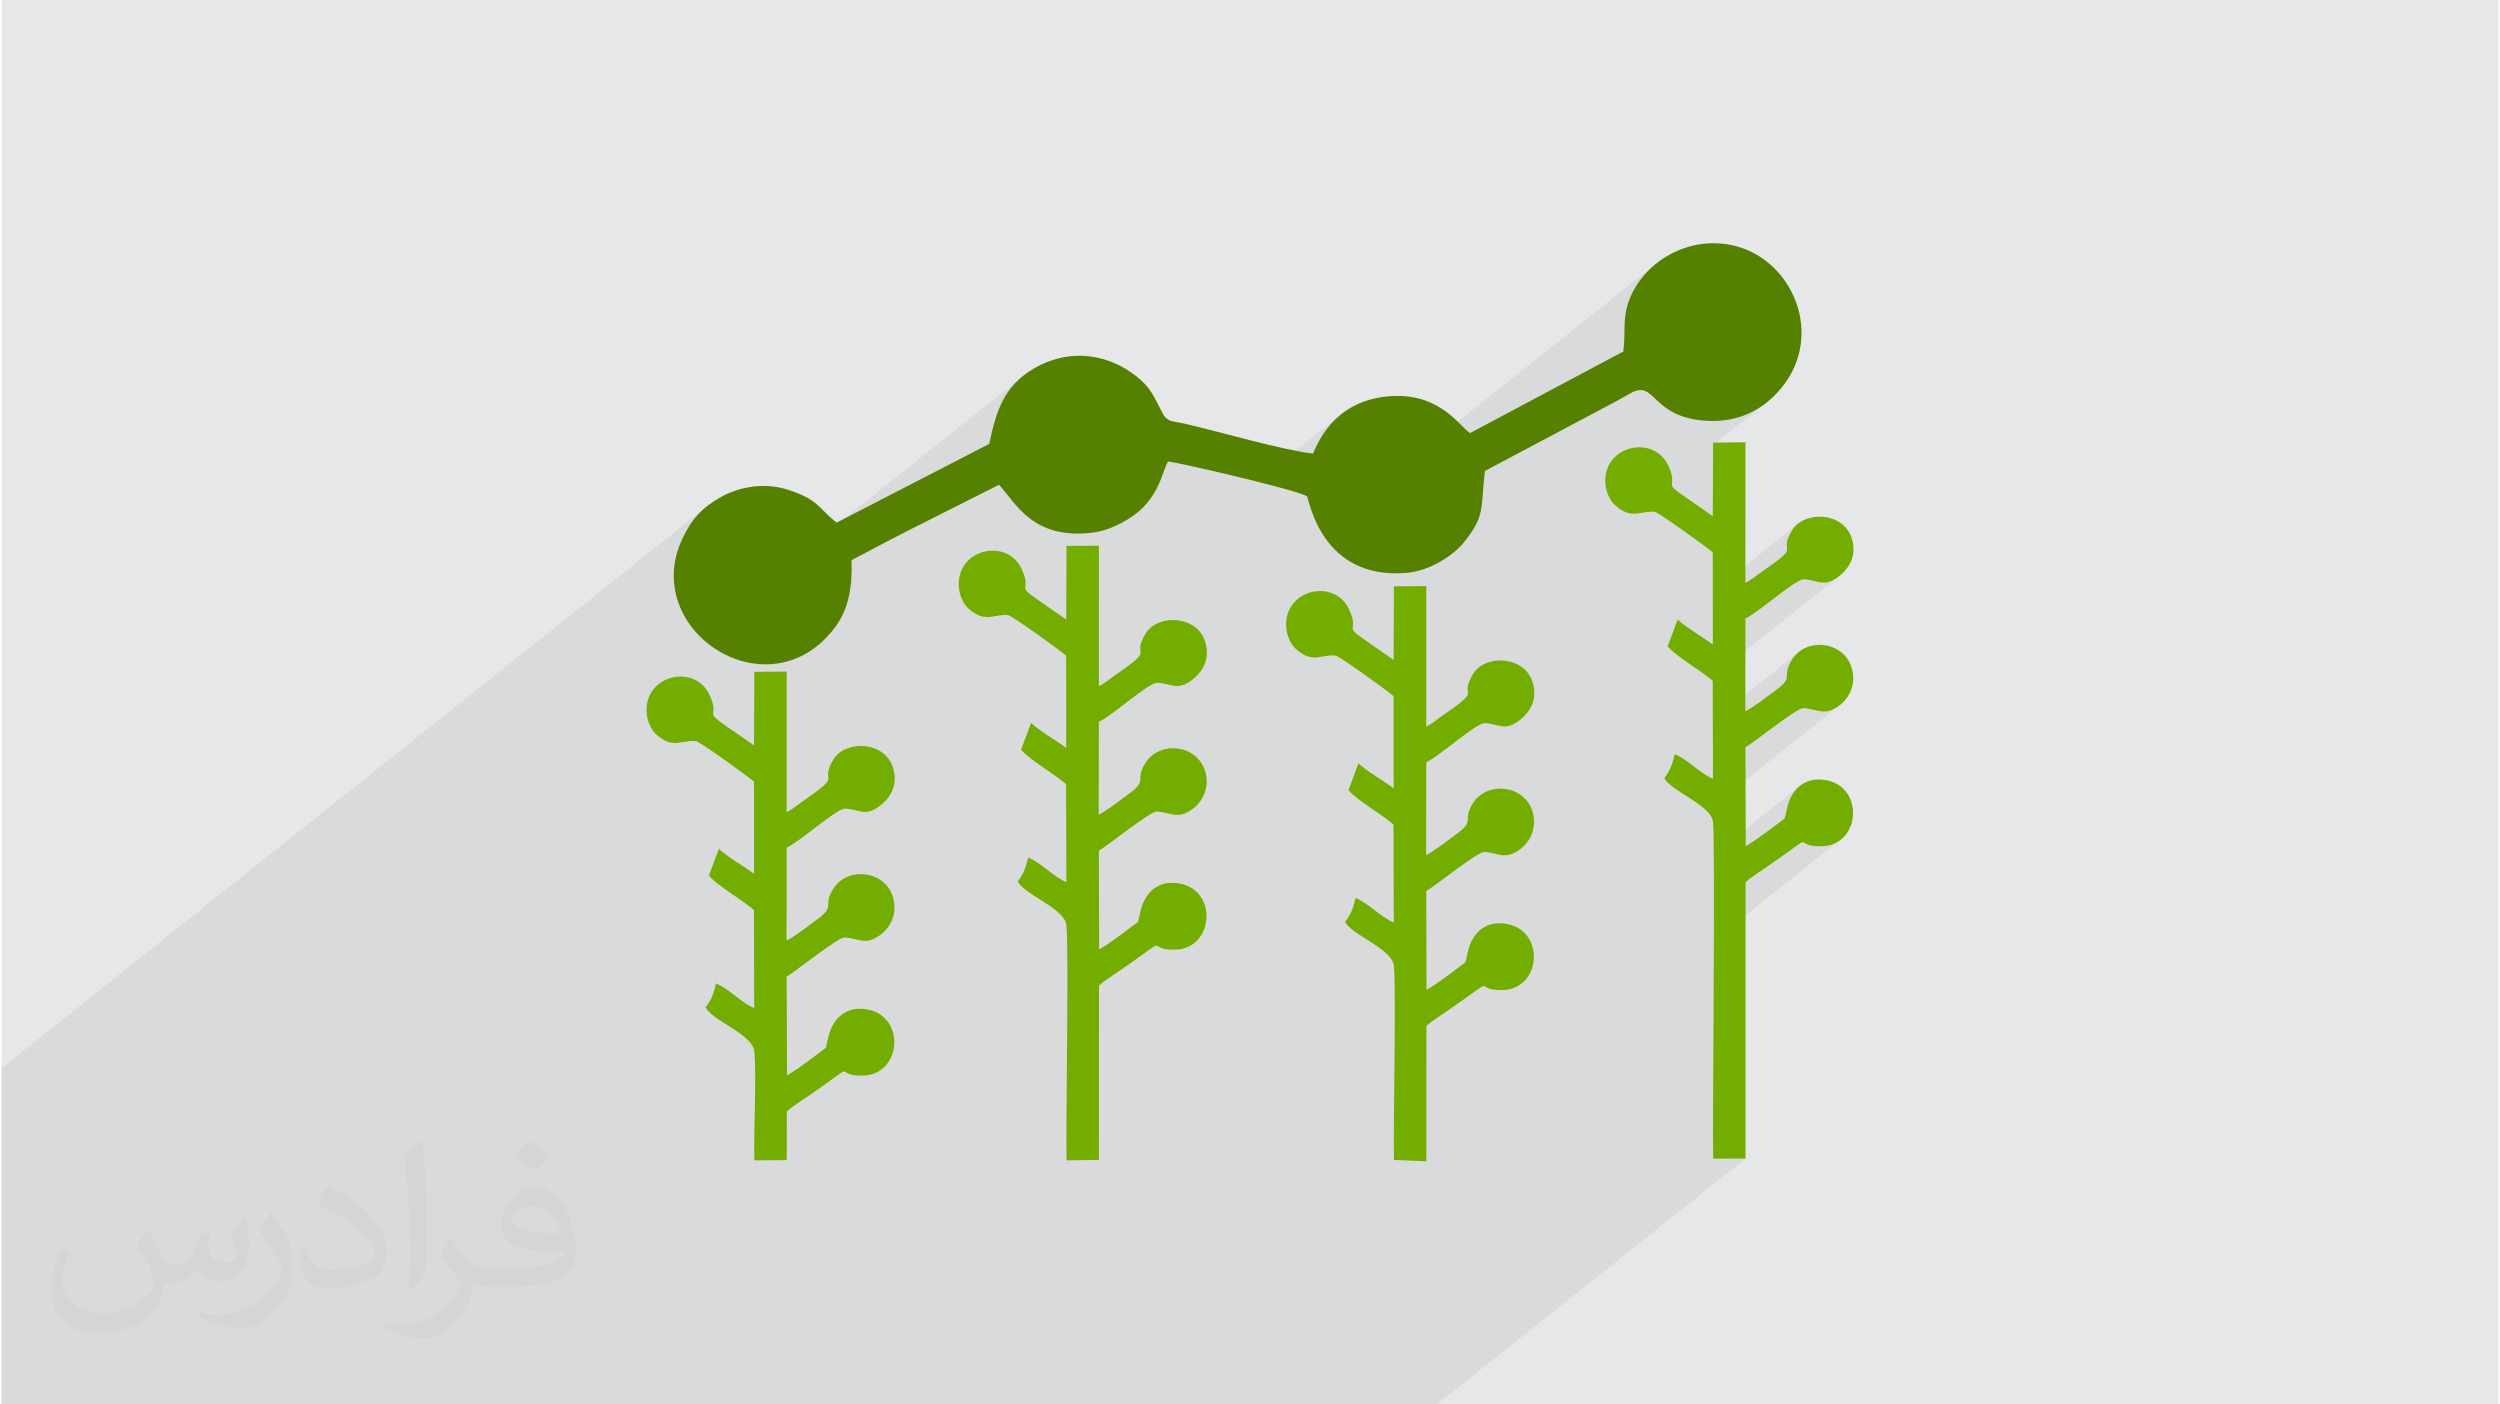 <?xml version="1.0" encoding="UTF-8"?>
<!DOCTYPE svg PUBLIC "-//W3C//DTD SVG 1.0//EN" "http://www.w3.org/TR/2001/REC-SVG-20010904/DTD/svg10.dtd">
<!-- Creator: CorelDRAW 2017 -->
<svg xmlns="http://www.w3.org/2000/svg" xml:space="preserve" width="356px" height="200px" version="1.0" shape-rendering="geometricPrecision" text-rendering="geometricPrecision" image-rendering="optimizeQuality" fill-rule="evenodd" clip-rule="evenodd"
viewBox="0 0 35600 20025"
 xmlns:xlink="http://www.w3.org/1999/xlink">
 <g id="Layer_x0020_1">
  <g id="_2545497346160">
   <path fill="#E6E7E8" d="M0 0l35600 0 0 20025 -35600 0 0 -20025z"/>
   <path fill="#373435" fill-opacity="0.078" d="M14630 5310l-4693 3738 -55 -56 -129 -178 -95 -199 -58 -215 -16 -227 32 -237 85 -244 51 -103 55 -93 58 -83 64 -76 70 -70 78 -63 -10077 8026 0 189 0 1544 0 255 0 74 0 254 0 95 0 274 0 13 0 200 0 111 0 215 0 14 0 500 0 74 0 132 0 491 0 25 0 137 0 50 0 117 0 31 224 0 5 0 51 0 1 0 37 0 298 0 30 0 482 0 99 0 4 0 8 0 120 0 17 0 302 0 98 0 30 0 72 0 481 0 118 0 1 0 37 0 73 0 38 0 23 0 164 0 30 0 86 0 16 0 179 0 45 0 255 0 3 0 9 0 11 0 87 0 22 0 77 0 26 0 344 0 61 0 11 0 48 0 33 0 117 0 134 0 31 0 347 0 38 0 23 0 93 0 14 0 46 0 121 0 6 0 16 0 9 0 55 0 22 0 93 0 46 0 85 0 164 0 115 0 99 0 26 0 92 0 36 0 57 0 93 0 186 0 44 0 29 0 126 0 22 0 63 0 68 0 149 0 95 0 251 0 16 0 13 0 34 0 195 0 139 0 29 0 276 0 1 0 36 0 239 0 36 0 23 0 30 0 262 0 94 0 148 0 77 0 4 0 9 0 119 0 197 0 250 0 73 0 379 0 1 0 36 0 293 0 6 0 30 0 2 0 24 0 279 0 16 0 180 0 80 0 3 0 9 0 9 0 111 0 198 0 99 0 25 0 21 0 103 0 73 0 268 0 283 0 159 0 38 0 23 0 279 0 16 0 77 0 103 0 126 0 139 0 145 0 99 0 26 0 311 0 36 0 117 0 283 0 9 0 149 0 435 0 229 0 139 0 542 0 39 0 35 0 409 0 2 0 147 0 3896 0 460 0 4402 -3506 -461 1 -1 -49 -1 -68 -1 -87 0 -104 0 -120 0 -134 1 -148 1 -159 0 -170 1 -179 1 -186 1 -194 1 -198 2 -203 1 -205 1 -206 1 -206 1 -205 1 -202 0 -88 1856 -1479 -136 97 -183 39 -135 -7 -73 -21 -36 -20 -24 -9 -38 15 -77 53 -141 101 -232 164 -39 27 -43 29 -47 31 -46 32 -46 32 -42 31 -517 411 0 -15 0 -178 0 -168 0 -101 1008 -803 32 -136 27 -100 41 -90 54 -78 66 -65 -1230 980 0 -44 -2 -119 -2 -102 -2 -85 -2 -66 -4 -47 -24 -74 -55 -72 -9 -9 1918 -1527 -83 59 -74 35 -67 14 -62 -1 -60 -10 -61 -15 -65 -13 -70 -8 -57 20 -92 54 -116 79 -130 94 -132 97 -123 91 -103 75 -72 48 -463 369 -2 -468 971 -774 53 -54 25 -44 7 -39 2 -42 5 -50 21 -65 47 -87 90 -102 -1222 973 -1 -564 -34 -29 -1 -1 1862 -1483 -83 62 -73 35 -66 14 -60 -1 -59 -11 -59 -15 -62 -12 -68 -6 -65 22 -93 55 -114 80 -125 94 -127 97 -120 90 -105 73 -81 45 -465 371 -1 -463 984 -783 58 -60 18 -41 -2 -39 -2 -49 17 -74 55 -114 82 -94 -1210 963 0 -558 -59 -48 -100 -75 -128 -93 -47 -34 334 -267 4 -1012 788 -627 -119 88 -132 74 -144 59 -158 40 -170 20 -185 -3 -256 -43 -189 -74 -139 -89 -104 -92 -85 -77 -82 -50 -93 -8 -122 50 -70 40 -66 37 -65 35 -63 33 -63 33 -64 34 -65 34 -67 37 -1540 817 -1733 1380 -109 -45 3815 -3038 10 -98 4 -91 2 -88 2 -86 4 -85 10 -87 19 -91 29 -96 43 -102 53 -97 63 -94 71 -88 80 -82 87 -75 -4792 3817 -54 -102 -44 -99 -34 -90 -25 -77 -18 -61 -12 -42 -7 -19 -33 -18 -69 -26 -98 -31 -123 -35 -143 -39 -21 -5 573 -457 67 -145 81 -138 96 -127 113 -115 -1159 923 -78 -20 -175 -43 -176 -42 -171 -40 -162 -37 -148 -33 -130 -28 -105 -22 -77 -15 -44 -6 -1289 1026 -68 0 -129 -12 -117 -23 -106 -34 -96 -41 -86 -49 -79 -55 -71 -59 -65 -62 -59 -64 -55 -64 -51 -62 -48 -61 -46 -57 -45 -51 -1065 537 -129 65 -132 67 -134 69 -134 69 -133 69 -129 68 -126 67 -120 64 -1728 1378 -73 -37 3764 -2999 39 -173 44 -166 55 -156 69 -147 88 -137 112 -125 141 -115z"/>
   <g>
    <path fill="#558000" d="M23122 5012l-2185 1163c-148,-91 -451,-626 -1244,-515 -534,74 -834,412 -994,808 -482,-61 -1302,-306 -1842,-430 -153,-36 -233,-15 -302,-144 -134,-249 -161,-359 -373,-527 -390,-310 -904,-396 -1379,-159 -510,255 -621,648 -721,1121l-2175 1122c-258,-197 -245,-322 -686,-466 -347,-114 -708,-42 -965,102 -264,148 -422,315 -555,605 -599,1307 1247,2504 2184,1250 187,-250 248,-564 234,-955 311,-167 699,-369 1037,-538l1065 -537c240,259 484,795 1350,680 267,-36 561,-212 692,-345 269,-273 283,-518 368,-667 134,10 1906,419 1982,499 30,32 196,1198 1426,1088 317,-28 652,-236 816,-441 304,-381 231,-472 294,-1011l1540 -817c183,-101 332,-171 523,-283 376,-222 285,322 1070,383 510,40 873,-187 1110,-486 587,-742 153,-1777 -647,-1998 -681,-188 -1342,224 -1543,776 -96,265 -43,453 -80,722z"/>
    <path fill="#73AD00" d="M24398 7359l-379 -263c-364,-251 -98,-115 -254,-454 -180,-389 -726,-324 -866,29 -80,203 -8,432 111,536 239,211 358,68 562,91 48,5 738,499 826,578l1 1315c-120,-94 -375,-238 -502,-357l-142 380c66,82 195,170 309,250 96,68 251,169 333,244l4 1395c-189,-76 -329,-254 -544,-351 -37,154 -70,241 -150,342 33,48 19,38 80,92 175,155 595,330 614,532 36,386 -11,4392 3,4802l461 -1 1 -3940c67,-66 233,-170 329,-237 760,-530 289,-267 756,-276 548,-11 613,-826 80,-939 -322,-68 -520,131 -576,407l-32 136c-158,118 -384,296 -555,394l-4 -1409c142,-84 731,-561 825,-558 199,7 304,137 542,-61 119,-100 214,-290 148,-512 -112,-384 -645,-443 -849,-123 -169,266 54,233 -251,453 -107,77 -304,234 -417,288l2 -1325c175,-74 704,-555 830,-556 192,-1 292,139 530,-66 129,-111 224,-278 160,-506 -111,-395 -686,-416 -858,-124 -216,368 184,165 -453,604 -70,49 -128,103 -210,141l1 -2004 -461 4 -5 1049z"/>
    <path fill="#73AD00" d="M19848 9409l-380 -263c-364,-252 -97,-115 -254,-454 -179,-389 -726,-324 -865,29 -80,203 -9,432 110,536 239,211 358,68 562,90 49,6 739,500 826,579l1 1314c-120,-93 -375,-237 -501,-356l-143 380c66,82 196,170 309,250 96,67 251,168 333,244l4 1395c-189,-76 -329,-254 -544,-351 -37,154 -70,241 -150,342 33,47 20,38 80,92 176,155 596,330 615,532 36,386 -12,2361 2,2771l461 18 1 -1928c67,-67 233,-170 330,-237 759,-530 289,-267 755,-276 548,-11 613,-827 80,-939 -321,-69 -520,131 -576,406l-32 136c-158,119 -383,296 -555,394l-4 -1408c142,-84 731,-561 825,-558 199,6 305,137 542,-62 119,-99 214,-289 149,-511 -113,-384 -646,-443 -850,-123 -169,266 54,233 -251,453 -107,76 -304,234 -417,288l2 -1325c175,-74 704,-555 830,-556 192,-1 292,139 530,-66 129,-111 224,-278 160,-506 -111,-395 -685,-417 -857,-124 -216,368 184,165 -454,604 -70,48 -128,103 -209,141l1 -2004 -462 4 -4 1049z"/>
    <path fill="#73AD00" d="M15180 8833l-380 -263c-364,-252 -97,-115 -254,-454 -179,-389 -726,-324 -865,29 -80,203 -9,431 110,536 239,210 358,68 562,90 49,6 739,500 826,578l1 1315c-120,-93 -375,-237 -501,-356l-143 380c66,82 196,169 309,250 96,67 251,168 333,244l4 1395c-189,-76 -329,-255 -544,-351 -37,154 -70,241 -150,342 33,47 20,38 80,92 176,155 596,329 615,532 36,385 -12,2942 2,3352l461 -6 1 -2485c67,-67 233,-170 330,-237 759,-530 289,-267 755,-276 548,-11 614,-827 80,-940 -321,-68 -520,132 -576,407l-32 136c-158,119 -383,296 -555,394l-4 -1408c142,-84 731,-561 825,-558 199,6 305,136 542,-62 119,-99 214,-289 149,-511 -113,-384 -646,-443 -850,-123 -169,266 54,232 -251,453 -107,76 -304,234 -417,288l2 -1325c175,-74 704,-555 830,-556 192,-1 292,139 530,-66 129,-112 224,-278 160,-507 -111,-394 -685,-416 -857,-123 -216,368 184,165 -454,604 -70,48 -128,102 -209,140l1 -2003 -462 3 -4 1050z"/>
    <path fill="#73AD00" d="M10729 10628l-380 -263c-364,-252 -97,-115 -254,-454 -179,-389 -726,-324 -865,29 -80,203 -9,432 110,536 239,211 358,68 563,91 48,5 738,499 825,578l1 1315c-120,-94 -375,-238 -501,-357l-143 380c66,82 196,170 310,250 95,67 250,168 332,244l4 1395c-189,-76 -329,-254 -543,-351 -38,154 -71,241 -151,342 34,47 20,38 81,92 175,155 595,330 614,532 36,386 -12,1148 2,1557l461 -3 1 -693c67,-67 233,-170 330,-237 760,-530 289,-267 756,-276 547,-11 613,-826 79,-939 -321,-68 -520,131 -576,406l-32 137c-158,118 -383,296 -554,394l-5 -1409c142,-84 731,-561 825,-558 199,7 305,137 542,-62 119,-99 214,-289 149,-511 -113,-384 -646,-443 -850,-123 -169,266 54,233 -251,453 -106,77 -304,234 -417,288l2 -1325c175,-74 704,-555 830,-556 192,-1 292,139 530,-66 130,-111 224,-278 160,-506 -111,-395 -685,-416 -857,-124 -216,368 184,165 -454,604 -70,49 -128,103 -209,141l1 -2004 -462 4 -4 1049z"/>
   </g>
   <path fill="#373435" fill-opacity="0.031" d="M2102 17538c67,103 111,202 155,311 31,64 48,183 198,183 44,0 107,-14 163,-45 63,-33 111,-82 135,-159l61 -201 145 -72 10 10c-19,76 -24,148 -24,206 0,169 145,233 262,233 68,0 128,-33 128,-95 0,-81 -34,-216 -78,-338 68,-68 136,-136 214,-191l12 6c34,144 53,286 53,381 0,92 -41,195 -75,263 -70,132 -194,237 -344,237 -114,0 -240,-57 -327,-163l-5 0c-83,101 -209,194 -412,194l-63 0c-10,134 -39,229 -82,313 -122,237 -480,404 -817,404 -470,0 -705,-272 -705,-632 0,-223 72,-431 184,-577l92 37c-70,134 -116,261 -116,385 0,338 274,499 591,499 293,0 657,-188 722,-404 -24,-237 -114,-348 -250,-565 42,-72 95,-144 160,-220l13 0zm5414 -1273c99,62 196,136 290,221 -53,74 -118,142 -201,201 -94,-76 -189,-142 -286,-212 66,-74 131,-146 197,-210zm51 925c-160,0 -291,105 -291,183 0,167 320,219 702,217 -48,-196 -215,-400 -411,-400zm-359 894c208,0 390,-6 528,-41 155,-39 286,-118 286,-171 0,-15 0,-31 -5,-46 -87,9 -186,9 -274,9 -281,0 -496,-64 -581,-223 -22,-43 -36,-93 -36,-148 0,-153 65,-303 181,-406 97,-84 204,-138 313,-138 196,0 354,159 463,408 60,136 101,292 101,490 0,132 -36,243 -118,326 -153,148 -434,204 -865,204l-197 0 0 0 -51 0c-106,0 -184,-19 -244,-66l-10 0c2,24 5,49 5,72 0,97 -32,220 -97,319 -192,286 -400,410 -579,410 -182,0 -405,-70 -606,-161l36 -70c66,27 155,45 279,45 325,0 751,-313 804,-617 -12,-25 -33,-58 -65,-93 -94,-113 -155,-208 -211,-307 49,-95 92,-171 134,-239l16 -2c139,282 265,445 546,445l43 0 0 0 204 0zm-1406 299c24,-130 26,-276 26,-412l0 -202c0,-377 -48,-925 -87,-1281 68,-75 163,-161 238,-219l21 6c51,449 64,971 64,1450 0,126 -5,250 -17,340 -8,114 -73,200 -214,332l-31 -14zm-1447 -596c7,177 94,317 397,317 189,0 349,-49 526,-133 31,-15 48,-33 48,-50 0,-111 -84,-257 -228,-391 -138,-126 -322,-237 -494,-311 -58,-25 -77,-52 -77,-76 0,-52 68,-159 123,-235l20 -2c196,103 416,255 579,426 148,157 240,315 240,488 0,128 -39,250 -102,361 -216,109 -446,191 -674,191 -276,0 -465,-129 -465,-434 0,-33 0,-85 12,-151l95 0zm-500 -502l172 278c63,103 121,214 121,391l0 227c0,183 -117,379 -306,572 -147,132 -278,188 -399,188 -180,0 -386,-56 -623,-159l26 -70c76,21 163,37 270,37 341,-2 690,-251 850,-556 19,-35 27,-68 27,-91 0,-35 -20,-74 -34,-109 -87,-165 -184,-315 -291,-453 56,-88 111,-173 172,-257l15 2z"/>
  </g>
 </g>
</svg>
